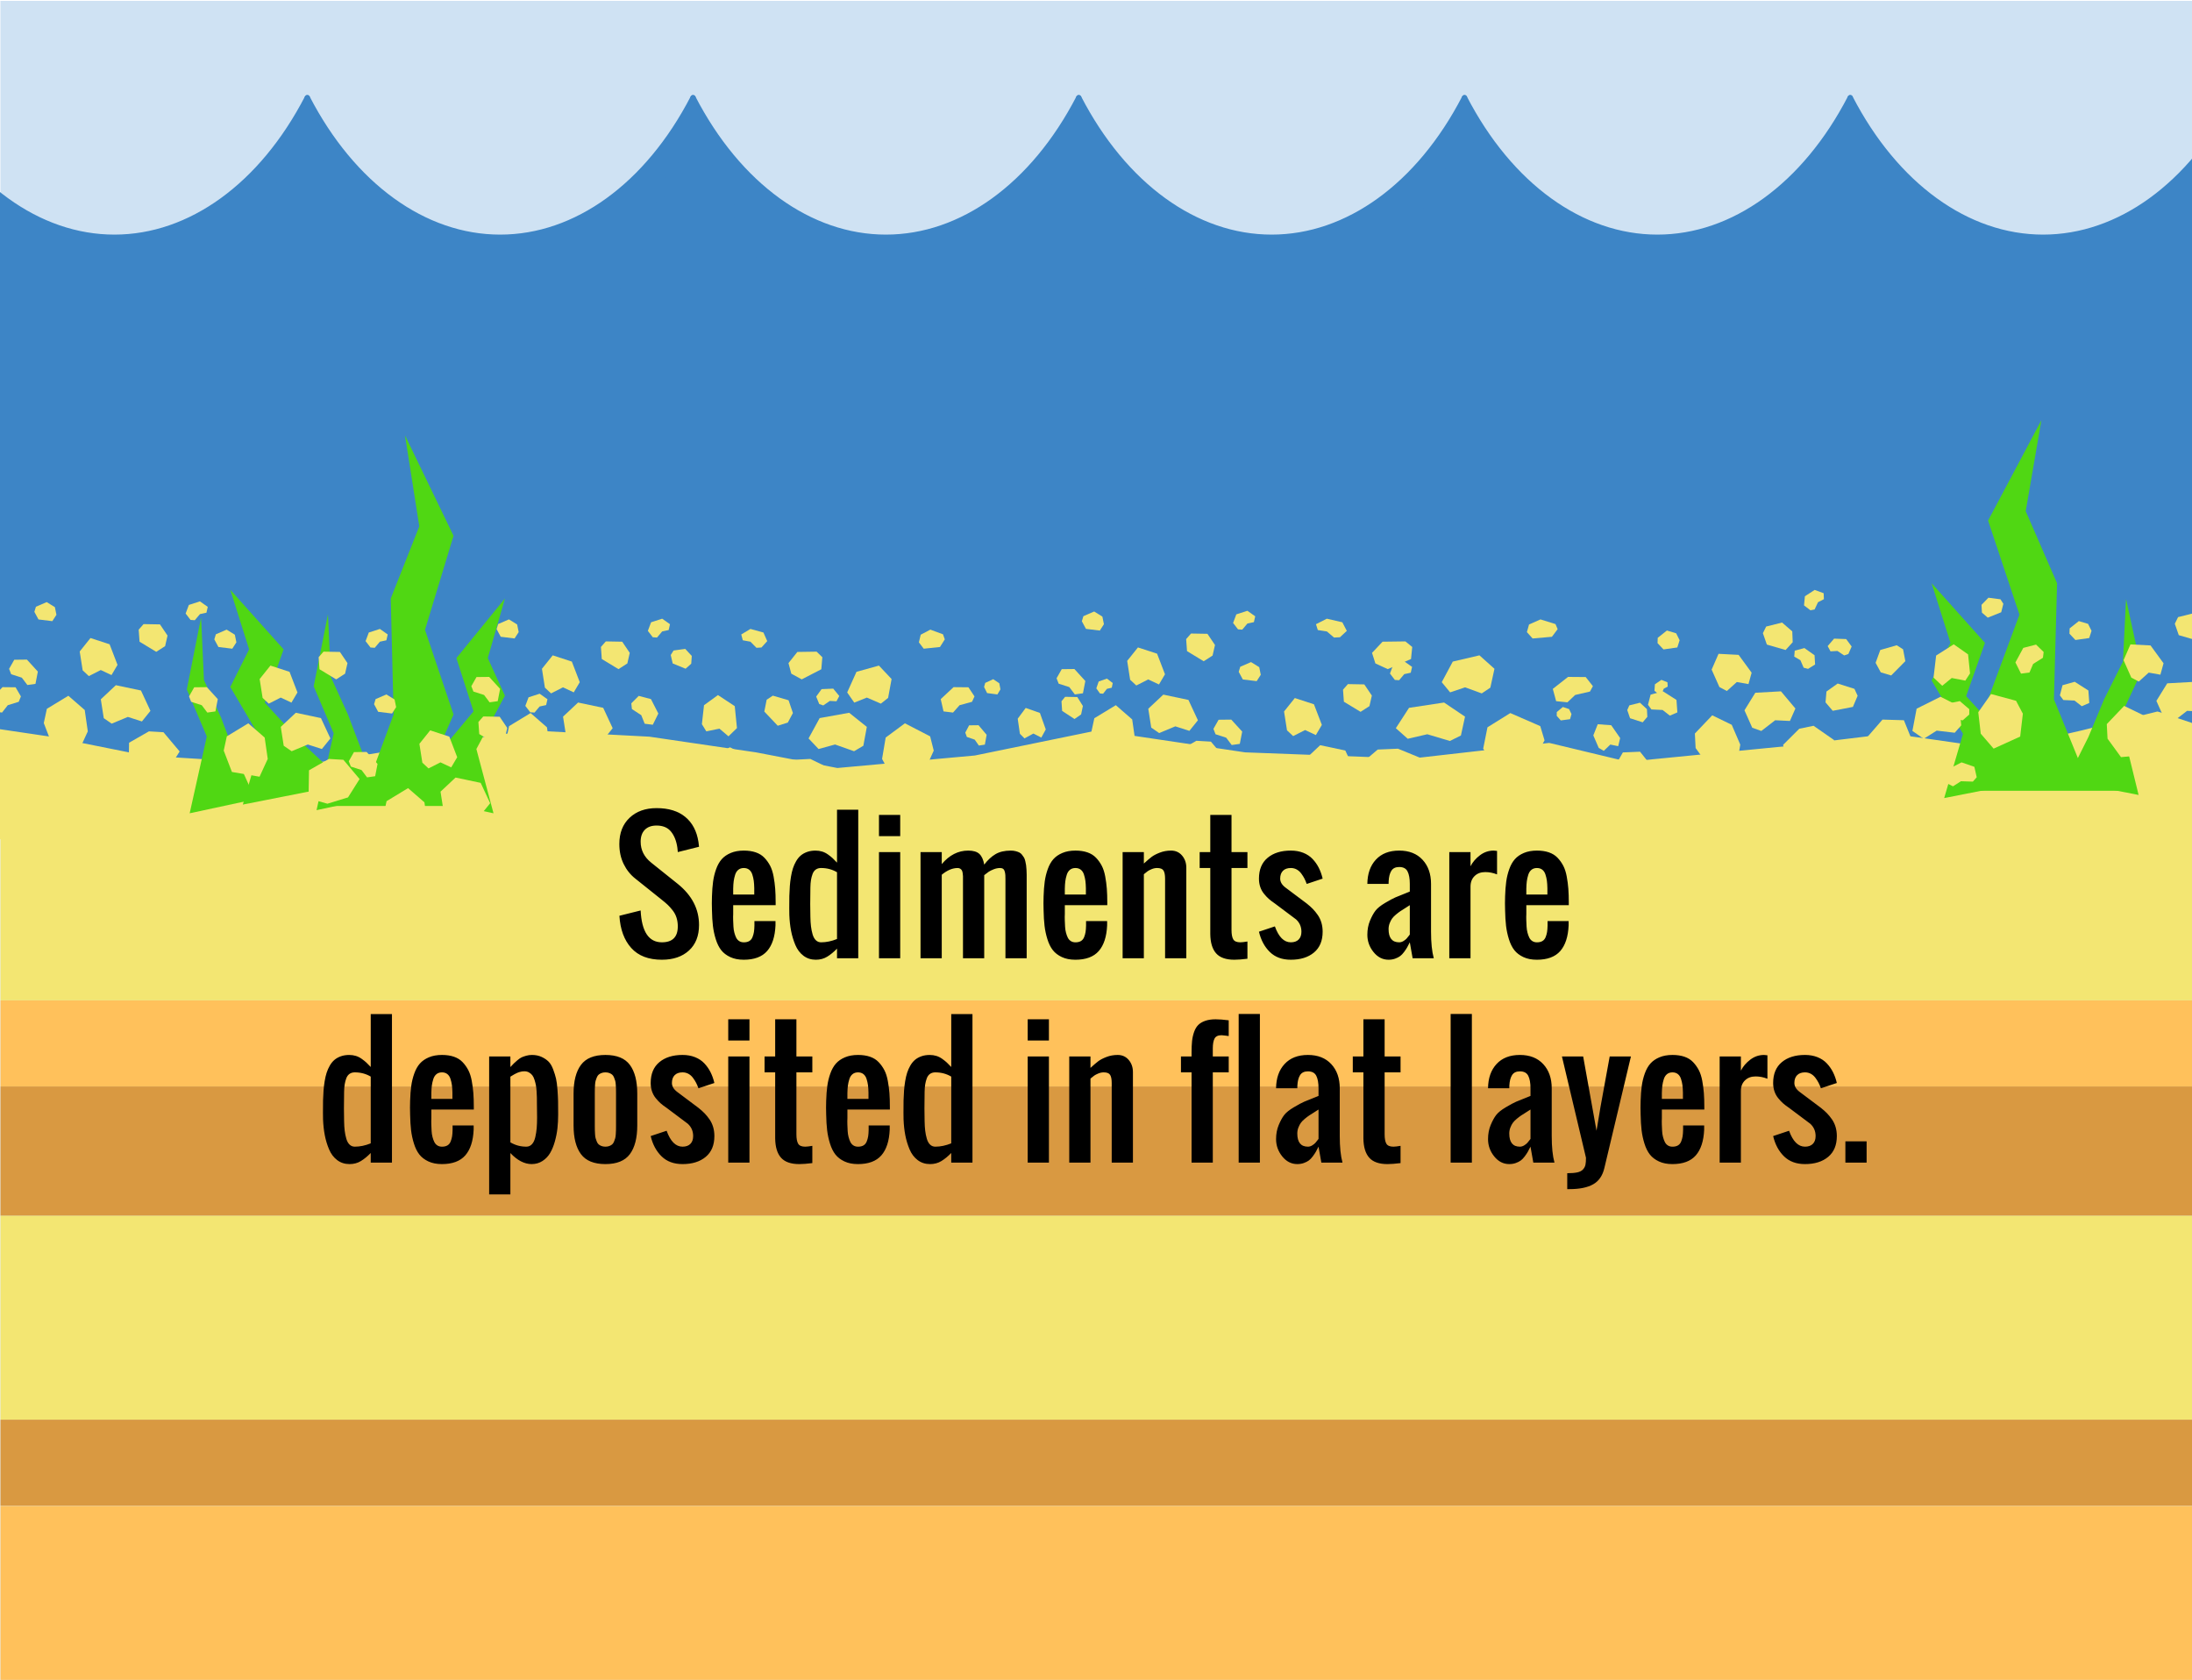 <?xml version="1.0" encoding="UTF-8" standalone="yes"?>
<svg fill="none" stroke-linecap="square" stroke-miterlimit="10" version="1.1" viewBox="0 0 826 633" xmlns="http://www.w3.org/2000/svg">
<clipPath id="a">
<path d="m0 0h826v633h-826v-633z"/>
</clipPath>
<g clip-path="url(#a)">
<path d="m0 0h826.79v633.36h-826.79z" fill="#000" fill-opacity="0"/>
<path d="m64.99 554.19h687.72v60.252h-687.72z" fill="#000" fill-opacity="0"/>
<path d="m382.81 574.48q0-3.391 1.812-5.297 1.828-1.922 4.703-1.922 1.875 0 3.391 0.906 1.516 0.891 2.297 2.5 0.797 1.609 0.797 3.656 0 2.062-0.844 3.703-0.828 1.625-2.359 2.469t-3.297 0.844q-1.922 0-3.438-0.922-1.5-0.938-2.281-2.531-0.781-1.609-0.781-3.406zm1.859 0.031q0 2.453 1.312 3.875 1.328 1.406 3.312 1.406 2.031 0 3.344-1.422 1.312-1.438 1.312-4.062 0-1.656-0.562-2.891-0.547-1.234-1.641-1.922-1.078-0.688-2.422-0.688-1.906 0-3.281 1.312t-1.375 4.391zm12.949 6.594v-13.594h1.672v13.594h-1.672zm10.567 0v-1.25q-0.938 1.469-2.75 1.469-1.172 0-2.172-0.641-0.984-0.656-1.531-1.812-0.531-1.172-0.531-2.688 0-1.469 0.484-2.672 0.5-1.203 1.469-1.844 0.984-0.641 2.203-0.641 0.891 0 1.578 0.375 0.703 0.375 1.141 0.984v-4.875h1.656v13.594h-1.547zm-5.281-4.922q0 1.891 0.797 2.828 0.812 0.938 1.891 0.938 1.094 0 1.859-0.891t0.766-2.734q0-2.016-0.781-2.953-0.781-0.953-1.922-0.953-1.109 0-1.859 0.906t-0.75 2.859zm16.016 1.75 1.719 0.219q-0.406 1.5-1.516 2.344-1.094 0.828-2.812 0.828-2.156 0-3.422-1.328t-1.266-3.734q0-2.484 1.266-3.859 1.281-1.375 3.328-1.375 1.984 0 3.234 1.344t1.25 3.797q0 0.141-0.016 0.438h-7.344q0.094 1.625 0.922 2.484t2.062 0.859q0.906 0 1.547-0.469 0.656-0.484 1.047-1.547zm-5.484-2.703h5.5q-0.109-1.234-0.625-1.859-0.797-0.969-2.078-0.969-1.141 0-1.938 0.781-0.781 0.766-0.859 2.047zm8.438 2.938 1.656-0.266q0.141 1 0.766 1.531 0.641 0.516 1.781 0.516 1.156 0 1.703-0.469 0.562-0.469 0.562-1.094 0-0.562-0.484-0.891-0.344-0.219-1.703-0.562-1.844-0.469-2.562-0.797-0.703-0.344-1.078-0.938-0.359-0.609-0.359-1.328 0-0.656 0.297-1.219 0.312-0.562 0.828-0.938 0.391-0.281 1.062-0.484t1.438-0.203q1.172 0 2.047 0.344 0.875 0.328 1.281 0.906 0.422 0.562 0.578 1.516l-1.625 0.219q-0.109-0.75-0.656-1.172-0.531-0.438-1.5-0.438-1.156 0-1.641 0.391-0.484 0.375-0.484 0.875 0 0.328 0.203 0.594t0.641 0.438q0.25 0.094 1.469 0.438 1.766 0.469 2.469 0.766t1.094 0.875q0.406 0.578 0.406 1.438 0 0.828-0.484 1.578-0.484 0.734-1.406 1.141-0.922 0.391-2.078 0.391-1.922 0-2.938-0.797-1-0.797-1.281-2.359zm13.656 1.438 0.234 1.484q-0.703 0.141-1.266 0.141-0.906 0-1.406-0.281-0.5-0.297-0.703-0.75-0.203-0.469-0.203-1.984v-5.656h-1.234v-1.312h1.234v-2.438l1.656-1v3.438h1.688v1.312h-1.688v5.75q0 0.719 0.078 0.922 0.094 0.203 0.297 0.328t0.578 0.125q0.266 0 0.734-0.078z" fill="#000"/>
<path d="m61.446 217.42h687.72v60.252h-687.72z" fill="#000" fill-opacity="0"/>
<path d="m371.18 244.34v-5.766l-5.234-7.828h2.188l2.672 4.094q0.75 1.156 1.391 2.297 0.609-1.062 1.484-2.406l2.625-3.984h2.109l-5.438 7.828v5.766h-1.797zm7.772-4.922q0-2.734 1.531-4.062 1.266-1.094 3.094-1.094 2.031 0 3.312 1.344 1.297 1.328 1.297 3.672 0 1.906-0.578 3-0.562 1.078-1.656 1.688-1.078 0.594-2.375 0.594-2.062 0-3.344-1.328t-1.281-3.812zm1.719 0q0 1.891 0.828 2.828t2.078 0.938 2.062-0.938q0.828-0.953 0.828-2.891 0-1.828-0.828-2.766t-2.062-0.938q-1.25 0-2.078 0.938t-0.828 2.828zm15.735 4.922v-1.453q-1.141 1.672-3.125 1.672-0.859 0-1.625-0.328-0.75-0.344-1.125-0.844-0.359-0.5-0.516-1.234-0.094-0.5-0.094-1.562v-6.109h1.672v5.469q0 1.312 0.094 1.766 0.156 0.656 0.672 1.031t1.266 0.375 1.406-0.375q0.656-0.391 0.922-1.047 0.281-0.672 0.281-1.938v-5.281h1.672v9.859h-1.5zm3.923 0v-9.859h1.5v1.406q1.094-1.625 3.141-1.625 0.891 0 1.641 0.328 0.75 0.312 1.109 0.844 0.375 0.516 0.531 1.219 0.094 0.469 0.094 1.625v6.062h-1.672v-6q0-1.016-0.203-1.516-0.188-0.516-0.688-0.812t-1.172-0.297q-1.062 0-1.844 0.672-0.766 0.672-0.766 2.578v5.375h-1.672zm10.079 0.812 1.609 0.25q0.109 0.75 0.578 1.094 0.609 0.453 1.688 0.453 1.172 0 1.797-0.469 0.625-0.453 0.859-1.281 0.125-0.516 0.109-2.156-1.094 1.297-2.719 1.297-2.031 0-3.156-1.469-1.109-1.469-1.109-3.516 0-1.406 0.516-2.594 0.516-1.203 1.484-1.844 0.969-0.656 2.266-0.656 1.75 0 2.875 1.406v-1.188h1.547v8.516q0 2.312-0.469 3.266-0.469 0.969-1.484 1.516-1.016 0.562-2.5 0.562-1.766 0-2.859-0.797-1.078-0.797-1.031-2.391zm1.375-5.922q0 1.953 0.766 2.844 0.781 0.891 1.938 0.891 1.141 0 1.922-0.891t0.781-2.781q0-1.812-0.812-2.719-0.797-0.922-1.922-0.922-1.109 0-1.891 0.906-0.781 0.891-0.781 2.672zm16.048 1.938 1.719 0.219q-0.406 1.5-1.516 2.344-1.094 0.828-2.812 0.828-2.156 0-3.422-1.328t-1.266-3.734q0-2.484 1.266-3.859 1.281-1.375 3.328-1.375 1.984 0 3.234 1.344t1.25 3.797q0 0.141-0.016 0.438h-7.344q0.094 1.625 0.922 2.484t2.062 0.859q0.906 0 1.547-0.469 0.656-0.484 1.047-1.547zm-5.484-2.703h5.5q-0.109-1.234-0.625-1.859-0.797-0.969-2.078-0.969-1.141 0-1.938 0.781-0.781 0.766-0.859 2.047zm8.438 2.938 1.656-0.266q0.141 1 0.766 1.531 0.641 0.516 1.781 0.516 1.156 0 1.703-0.469 0.562-0.469 0.562-1.094 0-0.562-0.484-0.891-0.344-0.219-1.703-0.562-1.844-0.469-2.562-0.797-0.703-0.344-1.078-0.938-0.359-0.609-0.359-1.328 0-0.656 0.297-1.219 0.312-0.562 0.828-0.938 0.391-0.281 1.062-0.484t1.438-0.203q1.172 0 2.047 0.344 0.875 0.328 1.281 0.906 0.422 0.562 0.578 1.516l-1.625 0.219q-0.109-0.75-0.656-1.172-0.531-0.438-1.5-0.438-1.156 0-1.641 0.391-0.484 0.375-0.484 0.875 0 0.328 0.203 0.594t0.641 0.438q0.25 0.094 1.469 0.438 1.766 0.469 2.469 0.766t1.094 0.875q0.406 0.578 0.406 1.438 0 0.828-0.484 1.578-0.484 0.734-1.406 1.141-0.922 0.391-2.078 0.391-1.922 0-2.938-0.797-1-0.797-1.281-2.359zm13.656 1.438 0.234 1.484q-0.703 0.141-1.266 0.141-0.906 0-1.406-0.281-0.5-0.297-0.703-0.75-0.203-0.469-0.203-1.984v-5.656h-1.234v-1.312h1.234v-2.438l1.656-1v3.438h1.688v1.312h-1.688v5.75q0 0.719 0.078 0.922 0.094 0.203 0.297 0.328t0.578 0.125q0.266 0 0.734-0.078z" fill="#000"/>
<path d="m0.165 0.325h827.46v632.69h-827.46z" fill="#cfe2f3"/>
<path d="m0.165 534.95h827.46v32.441h-827.46z" fill="#d99941"/>
<path d="m0.165 458.04h827.46v76.882h-827.46z" fill="#f3e672"/>
<path d="m0.165 409.39h827.46v48.661h-827.46z" fill="#d99941"/>
<path d="m0.165 376.94h827.46v32.441h-827.46z" fill="#ffc15b"/>
<path d="m0.165 306.46h827.46v70.488h-827.46z" fill="#f3e672"/>
<path d="m0.165 567.43h827.46v70.488h-827.46z" fill="#ffc15b"/>
<path d="m115.79 36.82c0 58.081-32.539 105.17-72.677 105.17-40.138 0-72.677-47.084-72.677-105.17 17.157 33.102 44.083 52.583 72.677 52.583 28.595 0 55.52-19.481 72.677-52.583z" fill="#3d85c6"/>
<path d="m115.79 36.82c0 58.081-32.539 105.17-72.677 105.17-40.138 0-72.677-47.084-72.677-105.17 17.157 33.102 44.083 52.583 72.677 52.583 28.595 0 55.52-19.481 72.677-52.583z" stroke="#3d85c6" stroke-linecap="butt" stroke-linejoin="round" stroke-width="2"/>
<path d="m261.15 36.82c0 58.081-32.539 105.17-72.677 105.17s-72.677-47.084-72.677-105.17c17.157 33.102 44.083 52.583 72.677 52.583 28.595 0 55.52-19.481 72.677-52.583z" fill="#3d85c6"/>
<path d="m261.15 36.82c0 58.081-32.539 105.17-72.677 105.17s-72.677-47.084-72.677-105.17c17.157 33.102 44.083 52.583 72.677 52.583 28.595 0 55.52-19.481 72.677-52.583z" stroke="#3d85c6" stroke-linecap="butt" stroke-linejoin="round" stroke-width="2"/>
<path d="m406.5 36.82c0 58.081-32.539 105.17-72.677 105.17-40.138 0-72.677-47.084-72.677-105.17 17.157 33.102 44.083 52.583 72.677 52.583 28.595 0 55.52-19.481 72.677-52.583z" fill="#3d85c6"/>
<path d="m406.5 36.82c0 58.081-32.539 105.17-72.677 105.17-40.138 0-72.677-47.084-72.677-105.17 17.157 33.102 44.083 52.583 72.677 52.583 28.595 0 55.52-19.481 72.677-52.583z" stroke="#3d85c6" stroke-linecap="butt" stroke-linejoin="round" stroke-width="2"/>
<path d="m218.59 148.45 43.134-105.17 43.134 105.17z" fill="#3d85c6"/>
<path d="m218.59 148.45 43.134-105.17 43.134 105.17z" stroke="#3d85c6" stroke-linecap="butt" stroke-linejoin="round" stroke-width="2"/>
<path d="m72.706 148.45 43.134-105.17 43.134 105.17z" fill="#3d85c6"/>
<path d="m72.706 148.45 43.134-105.17 43.134 105.17z" stroke="#3d85c6" stroke-linecap="butt" stroke-linejoin="round" stroke-width="2"/>
<path d="m551.86 36.82c0 58.081-32.539 105.17-72.677 105.17-40.138 0-72.677-47.084-72.677-105.17 17.157 33.102 44.083 52.583 72.677 52.583 28.595 0 55.52-19.481 72.677-52.583z" fill="#3d85c6"/>
<path d="m551.86 36.82c0 58.081-32.539 105.17-72.677 105.17-40.138 0-72.677-47.084-72.677-105.17 17.157 33.102 44.083 52.583 72.677 52.583 28.595 0 55.52-19.481 72.677-52.583z" stroke="#3d85c6" stroke-linecap="butt" stroke-linejoin="round" stroke-width="2"/>
<path d="m697.21 36.82c0 58.081-32.539 105.17-72.677 105.17-40.138 0-72.677-47.084-72.677-105.17 17.157 33.102 44.083 52.583 72.677 52.583 28.595 0 55.52-19.481 72.677-52.583z" fill="#3d85c6"/>
<path d="m697.21 36.82c0 58.081-32.539 105.17-72.677 105.17-40.138 0-72.677-47.084-72.677-105.17 17.157 33.102 44.083 52.583 72.677 52.583 28.595 0 55.52-19.481 72.677-52.583z" stroke="#3d85c6" stroke-linecap="butt" stroke-linejoin="round" stroke-width="2"/>
<path d="m842.57 36.82c0 58.081-32.539 105.17-72.677 105.17-40.138 0-72.677-47.084-72.677-105.17 17.157 33.102 44.083 52.583 72.677 52.583 28.595 0 55.52-19.481 72.677-52.583z" fill="#3d85c6"/>
<path d="m842.57 36.82c0 58.081-32.539 105.17-72.677 105.17-40.138 0-72.677-47.084-72.677-105.17 17.157 33.102 44.083 52.583 72.677 52.583 28.595 0 55.52-19.481 72.677-52.583z" stroke="#3d85c6" stroke-linecap="butt" stroke-linejoin="round" stroke-width="2"/>
<path d="m654.65 148.45 43.134-105.17 43.134 105.17z" fill="#3d85c6"/>
<path d="m654.65 148.45 43.134-105.17 43.134 105.17z" stroke="#3d85c6" stroke-linecap="butt" stroke-linejoin="round" stroke-width="2"/>
<path d="m508.77 148.45 43.134-105.17 43.134 105.17z" fill="#3d85c6"/>
<path d="m508.77 148.45 43.134-105.17 43.134 105.17z" stroke="#3d85c6" stroke-linecap="butt" stroke-linejoin="round" stroke-width="2"/>
<path d="m362.73 148.45 43.134-105.17 43.134 105.17z" fill="#3d85c6"/>
<path d="m362.73 148.45 43.134-105.17 43.134 105.17z" stroke="#3d85c6" stroke-linecap="butt" stroke-linejoin="round" stroke-width="2"/>
<path d="m801.75 145.22 43.134-105.17 43.134 105.17z" fill="#3d85c6"/>
<path d="m801.75 145.22 43.134-105.17 43.134 105.17z" stroke="#3d85c6" stroke-linecap="butt" stroke-linejoin="round" stroke-width="2"/>
<path d="m-70.328 148.45 43.134-105.17 43.134 105.17z" fill="#3d85c6"/>
<path d="m-70.328 148.45 43.134-105.17 43.134 105.17z" stroke="#3d85c6" stroke-linecap="butt" stroke-linejoin="round" stroke-width="2"/>
<path d="m-44.9 109.89h900.41v196.57h-900.41z" fill="#3d85c6"/>
<path d="m-12.997 273.86 1.181 41.357 840.14 3.543 2.362-43.719-17.724-5.908-28.36 7.089-30.722 7.089-41.357-5.908-38.995 4.727-60.263 5.908-29.541-7.089-51.992 5.908-62.627-2.365-55.535-8.27-46.084 9.454-51.992 4.724-30.724-5.908-40.173-5.908-44.903-2.362-41.357 5.908-36.633 5.908h-29.541l-37.811-2.362-35.449-7.092z" fill="#f3e672"/>
<path d="m-12.997 273.86 1.181 41.357 840.14 3.543 2.362-43.719-17.724-5.908-28.36 7.089-30.722 7.089-41.357-5.908-38.995 4.727-60.263 5.908-29.541-7.089-51.992 5.908-62.627-2.365-55.535-8.27-46.084 9.454-51.992 4.724-30.724-5.908-40.173-5.908-44.903-2.362-41.357 5.908-36.633 5.908h-29.541l-37.811-2.362-35.449-7.092z" stroke="#f3e672" stroke-linecap="butt" stroke-linejoin="round" stroke-width="2"/>
<path d="m786.97 295.41-12.997-31.906 1.181-43.719-11.816-27.178 5.908-34.268-20.087 37.814 11.816 35.449-11.816 31.903 15.953 33.087z" fill="#50d713"/>
<path d="m778.7 294.23 27.178 5.318-7.092-28.95 8.273-17.724-5.908-27.178-1.181 23.633-7.092 14.178-5.908 14.181z" fill="#50d713"/>
<path d="m771.61 293.04-38.995 7.682 7.089-24.223-11.816-20.089 7.089-14.178-7.089-22.451 20.089 22.451-7.089 20.087 12.997 14.181z" fill="#50d713"/>
<path d="m739.11 286.16h62.047v11.811h-62.047z" fill="#50d713"/>
<path d="m136.49 301.14 11.83-31.906-1.075-43.719 10.755-27.178-5.378-34.268 18.283 37.814-10.755 35.449 10.755 31.903-14.52 33.087z" fill="#50d713"/>
<path d="m144.02 299.96-24.738 5.318 6.455-28.95-7.53-17.724 5.378-27.178 1.075 23.633 6.455 14.178 5.378 14.181z" fill="#50d713"/>
<path d="m150.47 298.78 35.493 7.682-6.453-24.223 10.755-20.089-6.453-14.178 6.453-22.451-18.285 22.451 6.453 20.087-11.83 14.181z" fill="#50d713"/>
<path d="m180.05 291.89h-56.475v11.811h56.475z" fill="#50d713"/>
<path d="m130.5 295.49-38.995 7.682 7.089-24.223-11.816-20.089 7.089-14.178-7.089-22.451 20.089 22.451-7.089 20.087 12.997 14.181z" fill="#50d713"/>
<path d="m96.21 301.14-24.738 5.318 6.455-28.95-7.53-17.724 5.378-27.178 1.075 23.633 6.455 14.178 5.378 14.181z" fill="#50d713"/>
<path d="m17.659 267.09 8.099-4.918 6.171 5.365 1.157 8.049-3.086 6.707-10.413-1.789-3.086-8.048z" fill="#f3e672"/>
<path d="m37.988 263.51 5.665-5.319 9.471 2 3.567 7.673-3.216 3.986-5.289-1.705-6.101 2.538-2.982-2.065z" fill="#f3e672"/>
<path d="m5.375 248.6 4.771-0.053 4.119 4.515-0.899 4.625-3.05 0.438-2.092-2.77-4.009-1.291-0.789-2.029z" fill="#f3e672"/>
<path d="m30.037 245.49 4.058-5.07 7.207 2.351 2.982 7.764-2.266 3.838-4.047-1.898-4.495 2.288-2.325-2.167z" fill="#f3e672"/>
<path d="m54.099 235.17 6.182 0.11 2.846 4.211-0.907 3.98-3.344 2.147-6.289-3.816-0.326-4.536z" fill="#f3e672"/>
<path d="m13.535 228.63 4.059-1.756 3.093 1.915 0.58 2.874-1.547 2.395-5.219-0.639-1.547-2.873z" fill="#f3e672"/>
<path d="m69.951 231.19 1.213-3.239 4.182-1.347 2.943 2.077-0.497 2.199-2.452 0.532-1.937 2.296-1.601-0.112z" fill="#f3e672"/>
<path d="m61.597 275.91 6.098 7.252-4.358 6.92-7.776 2.376-7.099-2.024 0.175-10.566 7.48-4.281z" fill="#f3e672"/>
<path d="m412.37 270.64 8.099-4.918 6.171 5.365 1.157 8.049-3.086 6.707-10.413-1.789-3.086-8.048z" fill="#f3e672"/>
<path d="m432.7 267.06 5.665-5.319 9.471 2 3.567 7.673-3.216 3.986-5.289-1.705-6.101 2.538-2.982-2.065z" fill="#f3e672"/>
<path d="m400.09 252.15 4.771-0.053 4.119 4.515-0.899 4.625-3.05 0.438-2.092-2.77-4.009-1.291-0.789-2.029z" fill="#f3e672"/>
<path d="m424.75 249.03 4.058-5.07 7.207 2.351 2.982 7.764-2.266 3.838-4.047-1.898-4.495 2.288-2.325-2.167z" fill="#f3e672"/>
<path d="m448.81 238.72 6.182 0.11 2.846 4.211-0.907 3.98-3.344 2.147-6.289-3.816-0.326-4.536z" fill="#f3e672"/>
<path d="m408.25 232.18 4.059-1.756 3.093 1.915 0.58 2.874-1.547 2.395-5.219-0.639-1.547-2.873z" fill="#f3e672"/>
<path d="m464.66 234.74 1.213-3.239 4.182-1.347 2.943 2.077-0.497 2.199-2.452 0.532-1.937 2.296-1.601-0.112z" fill="#f3e672"/>
<path d="m456.31 279.46 6.098 7.252-4.358 6.92-7.776 2.376-7.099-2.024 0.175-10.566 7.48-4.281z" fill="#f3e672"/>
<path d="m350.5 277.47-9.509-4.918-7.245 5.365-1.359 8.049 3.623 6.707 12.226-1.789 3.623-8.048z" fill="#f3e672"/>
<path d="m326.64 273.9-6.651-5.319-11.119 2-4.187 7.673 3.775 3.986 6.21-1.705 7.163 2.538 3.502-2.065z" fill="#f3e672"/>
<path d="m364.93 258.98-5.602-0.053-4.837 4.515 1.056 4.625 3.582 0.438 2.456-2.77 4.707-1.291 0.926-2.029z" fill="#f3e672"/>
<path d="m335.97 255.87-4.765-5.07-8.462 2.351-3.501 7.764 2.661 3.838 4.752-1.898 5.277 2.288 2.73-2.167z" fill="#f3e672"/>
<path d="m307.72 245.55-7.258 0.11-3.342 4.211 1.065 3.98 3.926 2.147 7.384-3.816 0.383-4.536z" fill="#f3e672"/>
<path d="m355.34 239.01-4.766-1.756-3.631 1.915-0.681 2.874 1.816 2.395 6.128-0.639 1.816-2.873z" fill="#f3e672"/>
<path d="m289.11 241.58-1.424-3.239-4.91-1.347-3.456 2.077 0.584 2.199 2.878 0.532 2.275 2.296 1.879-0.112z" fill="#f3e672"/>
<path d="m298.92 286.3-7.16 7.252 5.117 6.92 9.13 2.376 8.335-2.024-0.206-10.566-8.783-4.281z" fill="#f3e672"/>
<path d="m638.67 276.4 6.539-6.858 7.356 3.572 3.214 7.47-1.232 7.279-10.52 0.986-5.076-6.966z" fill="#f3e672"/>
<path d="m657.36 267.65 4.084-6.611 9.665-0.537 5.442 6.479-2.066 4.686-5.551-0.268-5.229 4.04-3.418-1.217z" fill="#f3e672"/>
<path d="m621.99 261.75 4.593-1.294 5.153 3.286 0.337 4.699-2.831 1.218-2.741-2.129-4.207-0.203-1.29-1.753z" fill="#f3e672"/>
<path d="m644.99 252.32 2.598-5.952 7.571 0.393 4.902 6.719-1.188 4.296-4.402-0.778-3.743 3.38-2.81-1.487z" fill="#f3e672"/>
<path d="m665.53 236.09 5.997-1.504 3.845 3.324 0.161 4.079-2.669 2.944-7.066-2.046-1.496-4.294z" fill="#f3e672"/>
<path d="m624.67 240.34 3.462-2.753 3.485 1.044 1.309 2.623-0.87 2.715-5.206 0.743-2.242-2.371z" fill="#f3e672"/>
<path d="m679.8 228.12 0.328-3.443 3.687-2.389 3.383 1.239 0.093 2.253-2.228 1.153-1.272 2.722-1.575 0.309z" fill="#f3e672"/>
<path d="m683.39 273.48 7.777 5.414-2.405 7.816-6.889 4.319-7.381-0.105-2.583-10.247 6.107-6.082z" fill="#f3e672"/>
<path d="m580.41 273.61-11.291-4.918-8.603 5.365-1.613 8.049 4.302 6.707 14.517-1.789 4.302-8.048z" fill="#f3e672"/>
<path d="m552.06 270.04-7.898-5.319-13.203 2-4.972 7.673 4.483 3.986 7.373-1.705 8.506 2.538 4.158-2.065z" fill="#f3e672"/>
<path d="m597.53 255.12-6.652-0.053-5.743 4.515 1.254 4.625 4.253 0.438 2.917-2.77 5.588-1.291 1.1-2.029z" fill="#f3e672"/>
<path d="m563.15 252.01-5.658-5.07-10.047 2.351-4.157 7.764 3.159 3.838 5.643-1.898 6.266 2.288 3.242-2.167z" fill="#f3e672"/>
<path d="m529.6 241.69-8.618 0.11-3.968 4.211 1.264 3.98 4.662 2.147 8.768-3.816 0.454-4.536z" fill="#f3e672"/>
<path d="m586.15 235.16-5.659-1.756-4.312 1.915-0.809 2.874 2.156 2.395 7.276-0.639 2.156-2.873z" fill="#f3e672"/>
<path d="m507.51 237.72-1.691-3.239-5.83-1.347-4.103 2.077 0.694 2.199 3.418 0.532 2.701 2.296 2.232-0.112z" fill="#f3e672"/>
<path d="m519.15 282.44-8.501 7.252 6.075 6.92 10.841 2.376 9.897-2.024-0.245-10.566-10.428-4.281z" fill="#f3e672"/>
<path d="m191.84 273.61 8.099-4.918 6.171 5.365 1.157 8.049-3.086 6.707-10.413-1.789-3.086-8.048z" fill="#f3e672"/>
<path d="m212.17 270.04 5.665-5.319 9.471 2 3.567 7.673-3.216 3.986-5.289-1.705-6.101 2.538-2.982-2.065z" fill="#f3e672"/>
<path d="m179.56 255.12 4.771-0.053 4.119 4.515-0.899 4.625-3.05 0.438-2.092-2.77-4.009-1.291-0.789-2.029z" fill="#f3e672"/>
<path d="m204.22 252.01 4.058-5.07 7.207 2.351 2.982 7.764-2.266 3.838-4.047-1.898-4.495 2.288-2.325-2.167z" fill="#f3e672"/>
<path d="m228.28 241.69 6.182 0.11 2.846 4.211-0.907 3.98-3.344 2.147-6.289-3.816-0.326-4.536z" fill="#f3e672"/>
<path d="m187.72 235.15 4.059-1.756 3.093 1.915 0.58 2.874-1.547 2.395-5.219-0.639-1.547-2.873z" fill="#f3e672"/>
<path d="m244.13 237.72 1.213-3.239 4.182-1.347 2.943 2.077-0.497 2.199-2.452 0.532-1.937 2.296-1.601-0.112z" fill="#f3e672"/>
<path d="m235.78 282.44 6.098 7.252-4.358 6.92-7.776 2.376-7.099-2.024 0.175-10.566 7.48-4.281z" fill="#f3e672"/>
<path d="m85.466 277.47 8.099-4.918 6.171 5.365 1.157 8.049-3.086 6.707-10.413-1.789-3.086-8.048z" fill="#f3e672"/>
<path d="m105.8 273.9 5.665-5.319 9.471 2 3.567 7.673-3.216 3.986-5.289-1.705-6.101 2.538-2.982-2.065z" fill="#f3e672"/>
<path d="m73.182 258.98 4.771-0.053 4.119 4.515-0.899 4.625-3.05 0.438-2.092-2.77-4.009-1.291-0.789-2.029z" fill="#f3e672"/>
<path d="m97.844 255.87 4.058-5.07 7.207 2.351 2.982 7.764-2.266 3.838-4.047-1.898-4.495 2.288-2.325-2.167z" fill="#f3e672"/>
<path d="m121.91 245.55 6.182 0.11 2.846 4.211-0.907 3.98-3.344 2.147-6.289-3.816-0.326-4.536z" fill="#f3e672"/>
<path d="m81.343 239.01 4.059-1.756 3.093 1.915 0.58 2.874-1.547 2.395-5.219-0.639-1.547-2.873z" fill="#f3e672"/>
<path d="m137.76 241.58 1.213-3.239 4.182-1.347 2.943 2.077-0.497 2.199-2.452 0.532-1.937 2.296-1.601-0.112z" fill="#f3e672"/>
<path d="m129.4 286.3 6.098 7.252-4.358 6.92-7.776 2.376-7.099-2.024 0.175-10.566 7.48-4.281z" fill="#f3e672"/>
<path d="m145.67 301.89 8.099-4.918 6.171 5.365 1.157 8.049-3.086 6.707-10.413-1.789-3.086-8.048z" fill="#f3e672"/>
<path d="m166 298.31 5.665-5.319 9.471 2 3.567 7.673-3.216 3.986-5.289-1.705-6.101 2.538-2.982-2.065z" fill="#f3e672"/>
<path d="m133.38 283.4 4.771-0.053 4.119 4.515-0.899 4.625-3.05 0.438-2.092-2.77-4.009-1.291-0.789-2.028z" fill="#f3e672"/>
<path d="m158.04 280.28 4.059-5.07 7.207 2.351 2.982 7.764-2.266 3.838-4.047-1.898-4.495 2.288-2.325-2.167z" fill="#f3e672"/>
<path d="m182.11 269.97 6.182 0.11 2.846 4.211-0.907 3.98-3.344 2.147-6.289-3.816-0.326-4.536z" fill="#f3e672"/>
<path d="m141.54 263.43 4.059-1.756 3.093 1.915 0.58 2.874-1.547 2.395-5.219-0.639-1.547-2.873z" fill="#f3e672"/>
<path d="m197.96 265.99 1.213-3.239 4.182-1.347 2.943 2.077-0.497 2.199-2.452 0.532-1.937 2.296-1.601-0.112z" fill="#f3e672"/>
<path d="m189.6 310.71 6.098 7.252-4.358 6.92-7.776 2.376-7.099-2.024 0.175-10.566 7.48-4.281z" fill="#f3e672"/>
<path d="m247.65 283.3 9.11-2.607 4.537 6.804-1.008 8.069-4.747 5.655-9.572-4.473-0.853-8.577z" fill="#f3e672"/>
<path d="m268.2 285.22 6.868-3.636 8.608 4.428 1.415 8.343-4.154 2.996-4.652-3.04-6.555 0.838-2.332-2.779z" fill="#f3e672"/>
<path d="m240.68 262.22 4.616 1.208 2.782 5.442-2.088 4.224-3.058-0.382-1.287-3.224-3.526-2.304-0.226-2.165z" fill="#f3e672"/>
<path d="m265.29 265.73 5.253-3.819 6.331 4.17 0.828 8.276-3.199 3.104-3.403-2.899-4.939 1.021-1.671-2.704z" fill="#f3e672"/>
<path d="m291.22 262.13 5.934 1.737 1.634 4.813-1.925 3.6-3.792 1.189-5.059-5.34 0.883-4.461z" fill="#f3e672"/>
<path d="m253.82 245.12 4.379-0.622 2.478 2.664-0.199 2.925-2.124 1.902-4.866-1.993-0.734-3.18z" fill="#f3e672"/>
<path d="m307.56 262.48 2.025-2.804 4.389-0.195 2.291 2.781-1.06 1.99-2.505-0.134-2.475 1.704-1.515-0.531z" fill="#f3e672"/>
<path d="m287.7 303.41 3.968 8.605-6.03 5.525-8.128 0.239-6.314-3.825 2.958-10.145 8.345-2.156z" fill="#f3e672"/>
<path d="m-6.813 277.47-8.362-4.918-6.371 5.365-1.195 8.049 3.186 6.707 10.752-1.789 3.186-8.048z" fill="#f3e672"/>
<path d="m-27.803 273.9-5.849-5.319-9.778 2-3.682 7.673 3.32 3.986 5.461-1.705 6.299 2.538 3.079-2.065z" fill="#f3e672"/>
<path d="m5.869 258.98-4.926-0.053-4.253 4.515 0.928 4.625 3.15 0.438 2.16-2.77 4.139-1.291 0.815-2.028z" fill="#f3e672"/>
<path d="m-19.593 255.87-4.19-5.07-7.441 2.351-3.079 7.764 2.34 3.838 4.179-1.898 4.641 2.288 2.401-2.167z" fill="#f3e672"/>
<path d="m-44.437 245.55-6.383 0.11-2.939 4.211 0.936 3.98 3.453 2.147 6.494-3.816 0.337-4.536z" fill="#f3e672"/>
<path d="m-2.556 239.01-4.191-1.756-3.193 1.915-0.599 2.874 1.597 2.395 5.389-0.639 1.597-2.873z" fill="#f3e672"/>
<path d="m-60.805 241.58-1.253-3.239-4.318-1.347-3.039 2.077 0.514 2.199 2.531 0.532 2 2.296 1.653-0.112z" fill="#f3e672"/>
<path d="m-52.179 286.3-6.296 7.252 4.5 6.92 8.029 2.376 7.33-2.024-0.181-10.566-7.723-4.281z" fill="#f3e672"/>
<path d="m471.48 289.7 8.099-4.918 6.171 5.365 1.157 8.049-3.086 6.707-10.413-1.789-3.086-8.048z" fill="#f3e672"/>
<path d="m491.81 286.12 5.665-5.319 9.471 2 3.567 7.673-3.216 3.986-5.289-1.705-6.101 2.538-2.982-2.065z" fill="#f3e672"/>
<path d="m459.2 271.21 4.771-0.053 4.119 4.515-0.899 4.625-3.05 0.438-2.092-2.77-4.009-1.291-0.789-2.029z" fill="#f3e672"/>
<path d="m483.86 268.1 4.059-5.07 7.207 2.351 2.982 7.764-2.266 3.838-4.047-1.898-4.495 2.288-2.325-2.167z" fill="#f3e672"/>
<path d="m507.92 257.78 6.182 0.11 2.846 4.211-0.907 3.98-3.344 2.147-6.289-3.816-0.326-4.536z" fill="#f3e672"/>
<path d="m467.36 251.24 4.059-1.756 3.093 1.915 0.58 2.874-1.547 2.395-5.219-0.639-1.547-2.873z" fill="#f3e672"/>
<path d="m523.77 253.8 1.213-3.239 4.182-1.347 2.943 2.077-0.497 2.199-2.452 0.532-1.937 2.296-1.601-0.112z" fill="#f3e672"/>
<path d="m515.42 298.52 6.098 7.252-4.358 6.92-7.776 2.376-7.099-2.024 0.175-10.566 7.48-4.281z" fill="#f3e672"/>
<path d="m374.31 288.11 6.011-3.937 4.58 4.294 0.859 6.442-2.29 5.368-7.729-1.432-2.29-6.441z" fill="#f3e672"/>
<path d="m389.4 285.25 4.205-4.258 7.029 1.601 2.647 6.142-2.386 3.19-3.925-1.365-4.528 2.031-2.214-1.653z" fill="#f3e672"/>
<path d="m365.19 273.31 3.541-0.042 3.057 3.614-0.667 3.702-2.264 0.351-1.553-2.217-2.975-1.034-0.586-1.624z" fill="#f3e672"/>
<path d="m383.5 270.82 3.012-4.058 5.349 1.882 2.213 6.214-1.682 3.072-3.004-1.519-3.336 1.832-1.726-1.735z" fill="#f3e672"/>
<path d="m401.36 262.57 4.588 0.088 2.112 3.371-0.673 3.185-2.482 1.719-4.668-3.054-0.242-3.631z" fill="#f3e672"/>
<path d="m371.25 257.33 3.013-1.405 2.296 1.533 0.431 2.3-1.148 1.917-3.874-0.511-1.148-2.3z" fill="#f3e672"/>
<path d="m413.12 259.38 0.9-2.592 3.104-1.078 2.184 1.663-0.369 1.76-1.82 0.426-1.438 1.838-1.188-0.09z" fill="#f3e672"/>
<path d="m406.92 295.18 4.526 5.805-3.235 5.539-5.771 1.901-5.269-1.62 0.13-8.457 5.552-3.427z" fill="#f3e672"/>
<path d="m793.89 272.85 6.539-6.858 7.356 3.572 3.214 7.47-1.232 7.279-10.52 0.986-5.076-6.966z" fill="#f3e672"/>
<path d="m812.58 264.1 4.084-6.611 9.665-0.537 5.442 6.479-2.066 4.686-5.55-0.268-5.229 4.04-3.418-1.217z" fill="#f3e672"/>
<path d="m777.21 258.2 4.593-1.294 5.153 3.286 0.337 4.699-2.831 1.218-2.741-2.129-4.207-0.203-1.29-1.753z" fill="#f3e672"/>
<path d="m800.21 248.77 2.598-5.952 7.571 0.393 4.902 6.719-1.188 4.296-4.402-0.778-3.743 3.38-2.81-1.487z" fill="#f3e672"/>
<path d="m820.75 232.54 5.997-1.504 3.845 3.324 0.161 4.079-2.669 2.944-7.066-2.046-1.496-4.294z" fill="#f3e672"/>
<path d="m779.89 236.79 3.462-2.753 3.485 1.044 1.309 2.623-0.87 2.715-5.206 0.743-2.242-2.371z" fill="#f3e672"/>
<path d="m835.02 224.57 0.328-3.443 3.687-2.389 3.383 1.239 0.093 2.253-2.228 1.153-1.272 2.722-1.575 0.309z" fill="#f3e672"/>
<path d="m838.61 269.93 7.777 5.414-2.405 7.816-6.889 4.319-7.381-0.105-2.583-10.247 6.107-6.082z" fill="#f3e672"/>
<path d="m759.7 264.07-9.428-2.55-4.81 6.855 0.932 8.085 4.851 5.638 10.009-4.553 1.008-8.607z" fill="#f3e672"/>
<path d="m738.32 266.14-7.084-3.598-9.006 4.501-1.589 8.377 4.273 2.975 4.876-3.082 6.798 0.795 2.462-2.804z" fill="#f3e672"/>
<path d="m767.24 242.89-4.813 1.244-2.968 5.477 2.109 4.221 3.183-0.405 1.383-3.242 3.696-2.335 0.265-2.173z" fill="#f3e672"/>
<path d="m741.62 246.58-5.403-3.793-6.637 4.226-0.977 8.306 3.279 3.091 3.577-2.931 5.117 0.99 1.774-2.724z" fill="#f3e672"/>
<path d="m714.73 243.14-6.19 1.784-1.766 4.838 1.949 3.596 3.923 1.166 5.332-5.391-0.854-4.468z" fill="#f3e672"/>
<path d="m753.83 225.82-4.541-0.594-2.612 2.689 0.165 2.932 2.18 1.892 5.084-2.033 0.807-3.194z" fill="#f3e672"/>
<path d="m697.75 243.61-2.064-2.798-4.557-0.165-2.419 2.804 1.073 1.988 2.605-0.151 2.547 1.691 1.581-0.543z" fill="#f3e672"/>
<path d="m717.8 284.52-4.245 8.657 6.186 5.498 8.441 0.183 6.614-3.881-2.929-10.153-8.64-2.103z" fill="#f3e672"/>
<path d="m596.46 294.19 4.299-4.807 4.975 2.636 2.247 5.362-0.737 5.172-7.041 0.573-3.489-5.026z" fill="#f3e672"/>
<path d="m608.88 288.18 2.657-4.661 6.473-0.264 3.728 4.684-1.328 3.314-3.724-0.259-3.456 2.815-2.306-0.909z" fill="#f3e672"/>
<path d="m585.1 283.54 3.063-0.866 3.495 2.405 0.283 3.353-1.883 0.833-1.864-1.551-2.823-0.196-0.886-1.265z" fill="#f3e672"/>
<path d="m600.4 277.11 1.669-4.209 5.08 0.373 3.369 4.848-0.744 3.047-2.961-0.608-2.468 2.363-1.902-1.094z" fill="#f3e672"/>
<path d="m613.98 265.79 4.002-0.999 2.619 2.416 0.158 2.908-1.753 2.066-4.762-1.544-1.056-3.079z" fill="#f3e672"/>
<path d="m586.63 268.32 2.287-1.919 2.349 0.786 0.91 1.885-0.55 1.924-3.481 0.466-1.532-1.717z" fill="#f3e672"/>
<path d="m623.44 260.29 0.177-2.45 2.442-1.658 2.283 0.924 0.09 1.607-1.48 0.794-0.82 1.924-1.052 0.201z" fill="#f3e672"/>
<path d="m626.4 292.65 5.28 3.953-1.516 5.54-4.566 2.993-4.95-0.165-1.857-7.333 4.019-4.259z" fill="#f3e672"/>
<path d="m725.62 302.28-6.656-7.43-7.978 2.976-3.743 7.233 0.994 7.412 11.145 1.864 5.701-6.573z" fill="#f3e672"/>
<path d="m706.12 291.94-4.056-6.978-10.255-1.342-6.07 6.054 1.994 4.877 5.915 0.192 5.386 4.491 3.688-0.938z" fill="#f3e672"/>
<path d="m743.99 288.95-4.828-1.681-5.623 2.871-0.562 4.691 2.958 1.458 3.008-1.91 4.483 0.146 1.448-1.653z" fill="#f3e672"/>
<path d="m719.94 277.58-2.504-6.192-8.069-0.235-5.505 6.339 1.077 4.412 4.715-0.415 3.834 3.705 3.053-1.26z" fill="#f3e672"/>
<path d="m698.8 259.57-6.313-2.009-4.234 3.018-0.349 4.082 2.711 3.178 7.604-1.467 1.778-4.188z" fill="#f3e672"/>
<path d="m742.08 267.24-3.562-3.052-3.752 0.758-1.506 2.525 0.807 2.798 5.504 1.179 2.487-2.195z" fill="#f3e672"/>
<path d="m683.97 250.39-0.199-3.484-3.817-2.706-3.651 0.963-0.196 2.255 2.32 1.343 1.235 2.839 1.661 0.441z" fill="#f3e672"/>
<path d="m678.19 295.63-8.506 4.79 2.218 8.048 7.139 4.909 7.854 0.508 3.192-10.074-6.231-6.614z" fill="#f3e672"/>
<path d="m101.87 290.64h620.35v86.299h-620.35z" fill="#000" fill-opacity="0"/>
<path d="m249.41 361.64q-7.562 0-11.547-4.438t-4.453-12.125l8-2q0.594 12 8 12 6 0 6-6 0-1.781-0.484-3.297t-1.484-2.781-1.812-2.031-2.219-1.891l-10-8q-2.75-2.156-4.391-5.484t-1.641-7.578q0-6.188 3.844-9.844t10.188-3.656q6.812 0 10.828 3.328 4.016 3.328 4.953 9.422 0.094 0.656 0.219 1.812l-8 2q-0.031-0.531-0.156-1.594-0.531-3.812-2.391-6.109t-5.453-2.297q-2.875 0-4.438 1.609t-1.562 4.484q0 4.719 4 7.906l10 8q8 6.469 8 15.469 0 6.156-3.797 9.625-3.797 3.469-10.203 3.469zm30.813 0q-2.906 0-5.047-1t-3.406-2.609-2.047-4.125-1.078-5.031-0.359-5.859q-0.094-2.625 0-5.25 0.094-3.125 0.422-5.547t1.141-4.703 2.109-3.75 3.406-2.359 4.922-0.891q2.562 0 4.516 0.672t3.25 2.031 2.156 3.016 1.297 4.016 0.609 4.641 0.172 5.25v0.938h-16v2q0 0.406 0 1.281-0.062 1.156-0.016 2.391t0.109 2.422 0.344 2.266 0.688 1.891 1.141 1.281 1.734 0.469q1.25 0 2.062-0.484t1.203-1.453 0.547-1.938 0.188-2.438v-1.688h7.938v1.594q-0.281 6.406-3.156 9.688t-8.844 3.281zm-3.938-24.562h7.938v-2.406q-0.031-1.594-0.188-2.781t-0.547-2.375-1.203-1.812-2-0.625q-1.219 0-2.047 0.656t-1.219 1.891-0.547 2.422-0.188 2.844v2.188zm33.125 18q2.906 0 6-1.25v-25.156q-2.688-1.594-6-1.594-1.188 0-2 0.578t-1.219 1.688-0.594 2.281-0.219 2.766q-0.125 7 0 11.094 0.031 2 0.219 3.562t0.609 3.016 1.234 2.234 1.969 0.781zm-2 6.562q-2.656 0-4.641-1.5t-3.062-4.062-1.609-5.328-0.656-5.953q-0.062-1.469 0-7.188 0.062-2.062 0.188-3.734t0.422-3.484 0.75-3.203 1.203-2.688 1.75-2.141 2.406-1.344 3.125-0.5q1.344 0 2.516 0.359t2.234 1.125 1.703 1.359 1.672 1.688v-19.938h8v55.969h-8v-3.625q-1.812 1.875-3.688 3.031t-4.312 1.156zm23.812-46.562v-8h8v8h-8zm0 46v-40h8v40h-8zm15.656 0v-40h8v4.531q4.281-5.094 9.969-5.094 2.875 0 4.219 1.266t1.812 4.016q1.969-2.594 4.25-3.938t5.75-1.344q1 0 1.797 0.203t1.391 0.484 1.047 0.859 0.75 1.062 0.5 1.391 0.297 1.5 0.156 1.75 0.062 1.812 0 1.969q0 0.281 0 0.438v29.094h-8v-29.188q0-0.156 0-0.5 0-1.031-0.031-1.594t-0.203-1.297-0.609-1.078-1.156-0.344q-1.219 0-2.438 0.484t-1.891 0.938-1.672 1.266v31.312h-8v-29.031q0-0.188 0-0.562 0-0.875 0-1.312t-0.109-1.141-0.297-1.047-0.594-0.625-1-0.281q-2.938 0-6 2.531v31.469h-8zm58.312 0.562q-2.906 0-5.047-1t-3.406-2.609-2.047-4.125-1.078-5.031-0.359-5.859q-0.094-2.625 0-5.25 0.094-3.125 0.422-5.547t1.141-4.703 2.109-3.75 3.406-2.359 4.922-0.891q2.562 0 4.516 0.672t3.25 2.031 2.156 3.016 1.297 4.016 0.609 4.641 0.172 5.25v0.938h-16v2q0 0.406 0 1.281-0.062 1.156-0.016 2.391t0.109 2.422 0.344 2.266 0.688 1.891 1.141 1.281 1.734 0.469q1.25 0 2.062-0.484t1.203-1.453 0.547-1.938 0.188-2.438v-1.688h7.938v1.594q-0.281 6.406-3.156 9.688t-8.844 3.281zm-3.938-24.562h7.938v-2.406q-0.031-1.594-0.188-2.781t-0.547-2.375-1.203-1.812-2-0.625q-1.219 0-2.047 0.656t-1.219 1.891-0.547 2.422-0.188 2.844v2.188zm21.781 24v-40h8v4.312q1.781-1.625 2.906-2.484t3.109-1.625 4.234-0.766q2.562 0 4.156 1.875t1.594 4.594v34.094h-8v-30q0-2.094-0.594-3.047t-2.406-0.953q-1.031 0-2.047 0.422t-1.516 0.781-1.438 1.141v31.656h-8zm42.094 0.562q-4.719 0-6.859-2.406t-2.203-7.281v-24.875h-4v-6h4v-14h8v14h6v6h-6v23.344q0 2.406 0.656 3.531t2.656 1.125q0.875 0 2.688-0.312v6.5q-3 0.375-4.938 0.375zm21.281 0q-4.938 0-7.922-2.938t-4.078-7.625l6-2q2.156 6 6 6 1.906 0 2.953-1.047t1.047-2.953q0-2.781-2-4.625l-8-6q-1.344-0.906-2.25-1.703t-1.844-1.953-1.422-2.594-0.484-3.125q0-5.125 3.266-7.844t8.734-2.719q2.594 0 4.688 0.828t3.516 2.328 2.344 3.328 1.453 4.078l-6 2q-0.438-1.188-0.875-2.047t-1.172-1.859-1.734-1.547-2.219-0.547q-1.906 0-2.953 1.047t-1.047 2.953q0 1.875 2 3.375l8 6q1.344 1.062 2.297 2.047t1.859 2.281 1.375 2.891 0.469 3.406q0 5.125-3.266 7.844t-8.734 2.719zm40.844-6.562q0.844 0 1.641-0.5t1.203-0.969 1-1.25q0.094-0.156 0.156-0.219v-11.062q-0.5 0.344-1.656 1.062t-1.844 1.172-1.656 1.25-1.5 1.531-0.938 1.797-0.406 2.219q0 4.969 4 4.969zm-4 6.562q-3.344 0-5.672-2.891t-2.328-6.516q0-2.906 0.984-5.281t2.078-3.797 3.656-2.938 3.875-2.078 4.562-1.844q0.562-0.219 0.844-0.344v-2.875q0-3.031-0.844-4.703t-3.156-1.672q-2.062 0-2.953 1.422t-1.016 3.922q-0.031 0.344-0.031 1.031h-8q0.062-5.75 3.219-9.156t8.781-3.406q5.594 0 8.797 3.453t3.203 9.109v18q0 6.25 1.031 10h-7.969l-1.062-6q-0.625 1.25-1.016 1.938t-1.141 1.703-1.5 1.562-1.875 0.953-2.469 0.406zm22.875-0.562v-40h8v5.344q1.219-2.375 3.547-4.141t5.172-1.766q0.094 0 1.281 0.125v8.844q-2.219-0.875-4.438-0.875-2.5 0-4.031 1.5t-1.531 3.969v27h-8zm32.969 0.562q-2.906 0-5.047-1t-3.406-2.609-2.047-4.125-1.078-5.031-0.359-5.859q-0.094-2.625 0-5.25 0.094-3.125 0.422-5.547t1.141-4.703 2.109-3.75 3.406-2.359 4.922-0.891q2.562 0 4.516 0.672t3.25 2.031 2.156 3.016 1.297 4.016 0.609 4.641 0.172 5.25v0.938h-16v2q0 0.406 0 1.281-0.062 1.156-0.016 2.391t0.109 2.422 0.344 2.266 0.688 1.891 1.141 1.281 1.734 0.469q1.25 0 2.062-0.484t1.203-1.453 0.547-1.938 0.188-2.438v-1.688h7.938v1.594q-0.281 6.406-3.156 9.688t-8.844 3.281zm-3.938-24.562h7.938v-2.406q-0.031-1.594-0.188-2.781t-0.547-2.375-1.203-1.812-2-0.625q-1.219 0-2.047 0.656t-1.219 1.891-0.547 2.422-0.188 2.844v2.188z" fill="#000"/>
<path d="m133.7 432.08q2.906 0 6-1.25v-25.156q-2.688-1.594-6-1.594-1.188 0-2 0.578t-1.219 1.688-0.594 2.281-0.219 2.766q-0.125 7 0 11.094 0.031 2 0.219 3.562t0.609 3.016 1.234 2.234 1.969 0.781zm-2 6.562q-2.656 0-4.641-1.5-1.984-1.5-3.062-4.062t-1.609-5.328-0.656-5.953q-0.062-1.469 0-7.188 0.062-2.062 0.188-3.734t0.422-3.484 0.75-3.203 1.203-2.688 1.75-2.141 2.406-1.344q1.406-0.5 3.125-0.5 1.344 0 2.516 0.359t2.234 1.125 1.703 1.359 1.672 1.688v-19.938h8v55.969h-8v-3.625q-1.812 1.875-3.688 3.031t-4.312 1.156zm34.781 0q-2.906 0-5.047-1t-3.406-2.609-2.047-4.125-1.078-5.031-0.359-5.859q-0.094-2.625 0-5.25 0.094-3.125 0.422-5.547t1.141-4.703 2.109-3.75 3.406-2.359 4.922-0.891q2.562 0 4.516 0.672t3.25 2.031 2.156 3.016 1.297 4.016 0.609 4.641 0.172 5.25v0.938h-16v2q0 0.406 0 1.281-0.062 1.156-0.016 2.391t0.109 2.422 0.344 2.266 0.688 1.891 1.141 1.281 1.734 0.469q1.25 0 2.062-0.484t1.203-1.453 0.547-1.938 0.188-2.438v-1.688h7.938v1.594q-0.281 6.406-3.156 9.688t-8.844 3.281zm-3.938-24.562h7.938v-2.406q-0.031-1.594-0.188-2.781t-0.547-2.375-1.203-1.812-2-0.625q-1.219 0-2.047 0.656t-1.219 1.891-0.547 2.422-0.188 2.844v2.188zm35.781 18q1.281 0 2.141-0.938t1.25-2.672 0.531-3.438 0.141-3.984l-0.062-5.281q0-1.406-0.016-2.266t-0.109-2.281-0.266-2.328-0.516-2-0.828-1.719-1.25-1.062-1.734-0.438q-0.469 0-0.891 0.062t-0.875 0.203-0.75 0.25-0.766 0.359-0.672 0.359-0.703 0.422-0.625 0.375v24.75q2.75 1.625 6 1.625zm-14 18v-52h8v4q0.969-1.031 1.344-1.406t1.297-1.156 1.594-1.094 1.719-0.609 2.172-0.297q2.031 0 3.625 0.734t2.625 1.766 1.75 2.953 1.078 3.484 0.547 4.219 0.219 4.297 0.031 4.516v0.594q0 2.625-0.266 5.062t-0.969 4.953-1.781 4.359-2.875 3.016-4.109 1.172q-4.062 0-8-4.156v15.594h-8zm53.031-15.188q-2.781 3.75-9.219 3.75t-9.219-3.75-2.781-10.812v-12q0-7.062 2.781-10.812t9.219-3.75 9.219 3.75 2.781 10.812v12q0 7.062-2.781 10.812zm-10.703-3.062q0.641 0.25 1.484 0.25t1.484-0.25 1.062-0.609 0.703-1.062 0.438-1.234 0.219-1.531 0.078-1.578 0.016-1.734v-12q0-1.156-0.016-1.734t-0.078-1.578-0.219-1.531-0.438-1.234-0.703-1.062-1.062-0.609-1.484-0.25-1.484 0.25-1.062 0.609-0.703 1.062-0.438 1.234-0.219 1.531-0.078 1.578-0.016 1.734v12q0 1.156 0.016 1.734t0.078 1.578 0.219 1.531 0.438 1.234 0.703 1.062 1.062 0.609zm30.547 6.812q-4.938 0-7.922-2.938t-4.078-7.625l6-2q2.156 6 6 6 1.906 0 2.953-1.047t1.047-2.953q0-2.781-2-4.625l-8-6q-1.344-0.906-2.25-1.703t-1.844-1.953-1.422-2.594-0.484-3.125q0-5.125 3.266-7.844t8.734-2.719q2.594 0 4.688 0.828t3.516 2.328 2.344 3.328 1.453 4.078l-6 2q-0.438-1.188-0.875-2.047t-1.172-1.859-1.734-1.547-2.219-0.547q-1.906 0-2.953 1.047t-1.047 2.953q0 1.875 2 3.375l8 6q1.344 1.062 2.297 2.047t1.859 2.281 1.375 2.891 0.469 3.406q0 5.125-3.266 7.844t-8.734 2.719zm17.219-46.562v-8h8v8h-8zm0 46v-40h8v40h-8zm26.75 0.562q-4.719 0-6.859-2.406t-2.203-7.281v-24.875h-4v-6h4v-14h8v14h6v6h-6v23.344q0 2.406 0.656 3.531t2.656 1.125q0.875 0 2.688-0.312v6.5q-3 0.375-4.938 0.375zm22.094 0q-2.906 0-5.047-1t-3.406-2.609-2.047-4.125-1.078-5.031-0.359-5.859q-0.094-2.625 0-5.25 0.094-3.125 0.422-5.547t1.141-4.703 2.109-3.75 3.406-2.359 4.922-0.891q2.562 0 4.516 0.672t3.25 2.031 2.156 3.016 1.297 4.016 0.609 4.641 0.172 5.25v0.938h-16v2q0 0.406 0 1.281-0.062 1.156-0.016 2.391t0.109 2.422 0.344 2.266 0.688 1.891 1.141 1.281 1.734 0.469q1.25 0 2.062-0.484t1.203-1.453 0.547-1.938 0.188-2.438v-1.688h7.938v1.594q-0.281 6.406-3.156 9.688t-8.844 3.281zm-3.938-24.562h7.938v-2.406q-0.031-1.594-0.188-2.781t-0.547-2.375-1.203-1.812-2-0.625q-1.219 0-2.047 0.656t-1.219 1.891-0.547 2.422-0.188 2.844v2.188zm33.125 18q2.906 0 6-1.25v-25.156q-2.688-1.594-6-1.594-1.188 0-2 0.578t-1.219 1.688-0.594 2.281-0.219 2.766q-0.125 7 0 11.094 0.031 2 0.219 3.562t0.609 3.016 1.234 2.234 1.969 0.781zm-2 6.562q-2.656 0-4.641-1.5t-3.062-4.062-1.609-5.328-0.656-5.953q-0.062-1.469 0-7.188 0.062-2.062 0.188-3.734t0.422-3.484 0.75-3.203 1.203-2.688 1.75-2.141 2.406-1.344 3.125-0.5q1.344 0 2.516 0.359t2.234 1.125 1.703 1.359 1.672 1.688v-19.938h8v55.969h-8v-3.625q-1.812 1.875-3.688 3.031t-4.312 1.156zm36.812-46.562v-8h8v8h-8zm0 46v-40h8v40h-8zm15.656 0v-40h8v4.312q1.781-1.625 2.906-2.484t3.109-1.625 4.234-0.766q2.562 0 4.156 1.875t1.594 4.594v34.094h-8v-30q0-2.094-0.594-3.047t-2.406-0.953q-1.031 0-2.047 0.422t-1.516 0.781-1.438 1.141v31.656h-8zm46.094 0v-34h-4v-6h4v-1.531q0-2.531 0.188-4.297t0.766-3.406 1.562-2.625 2.625-1.562 3.922-0.578q1.938 0 4.938 0.375v5.938q-0.312-0.031-1.281-0.172t-1.406-0.141q-2 0-2.656 1.266t-0.656 3.734v3h6v6h-6v34h-8zm17.75 0v-56h8v56h-8zm26.094-6q0.844 0 1.641-0.5t1.203-0.969 1-1.25q0.094-0.156 0.156-0.219v-11.062q-0.5 0.344-1.656 1.062t-1.844 1.172-1.656 1.25-1.5 1.531-0.938 1.797-0.406 2.219q0 4.969 4 4.969zm-4 6.562q-3.344 0-5.672-2.891t-2.328-6.516q0-2.906 0.984-5.281t2.078-3.797 3.656-2.938 3.875-2.078 4.562-1.844q0.562-0.219 0.844-0.344v-2.875q0-3.031-0.844-4.703t-3.156-1.672q-2.062 0-2.953 1.422t-1.016 3.922q-0.031 0.344-0.031 1.031h-8q0.062-5.75 3.219-9.156t8.781-3.406q5.594 0 8.797 3.453t3.203 9.109v18q0 6.25 1.031 10h-7.969l-1.062-6q-0.625 1.25-1.016 1.938t-1.141 1.703-1.5 1.562-1.875 0.953-2.469 0.406zm33.969 0q-4.719 0-6.859-2.406t-2.203-7.281v-24.875h-4v-6h4v-14h8v14h6v6h-6v23.344q0 2.406 0.656 3.531t2.656 1.125q0.875 0 2.688-0.312v6.5q-3 0.375-4.938 0.375zm23.812-0.562v-56h8v56h-8zm26.094-6q0.844 0 1.641-0.5t1.203-0.969 1-1.25q0.094-0.156 0.156-0.219v-11.062q-0.5 0.344-1.656 1.062t-1.844 1.172-1.656 1.25-1.5 1.531-0.938 1.797-0.406 2.219q0 4.969 4 4.969zm-4 6.562q-3.344 0-5.672-2.891t-2.328-6.516q0-2.906 0.984-5.281t2.078-3.797 3.656-2.938 3.875-2.078 4.562-1.844q0.562-0.219 0.844-0.344v-2.875q0-3.031-0.844-4.703t-3.156-1.672q-2.062 0-2.953 1.422t-1.016 3.922q-0.031 0.344-0.031 1.031h-8q0.062-5.75 3.219-9.156t8.781-3.406q5.594 0 8.797 3.453t3.203 9.109v18q0 6.25 1.031 10h-7.969l-1.062-6q-0.625 1.25-1.016 1.938t-1.141 1.703-1.5 1.562-1.875 0.953-2.469 0.406zm21.844 9.438v-6q2.375 0 3.797-0.312t2.141-1.109 0.922-1.75 0.203-2.641l-9.062-38.188h8q4.656 25.719 5.031 28 0.656-4.219 1.484-8.891t1.875-10.312 1.609-8.797h8l-10 42q-1 4.344-4.219 6.172t-8.969 1.828h-0.812zm39.594-9.438q-2.906 0-5.047-1t-3.406-2.609-2.047-4.125-1.078-5.031-0.359-5.859q-0.094-2.625 0-5.25 0.094-3.125 0.422-5.547t1.141-4.703 2.109-3.75 3.406-2.359 4.922-0.891q2.562 0 4.516 0.672t3.25 2.031 2.156 3.016 1.297 4.016 0.609 4.641 0.172 5.25v0.938h-16v2q0 0.406 0 1.281-0.062 1.156-0.016 2.391t0.109 2.422 0.344 2.266 0.688 1.891 1.141 1.281 1.734 0.469q1.25 0 2.062-0.484t1.203-1.453 0.547-1.938 0.188-2.438v-1.688h7.938v1.594q-0.281 6.406-3.156 9.688t-8.844 3.281zm-3.938-24.562h7.938v-2.406q-0.031-1.594-0.188-2.781t-0.547-2.375-1.203-1.812-2-0.625q-1.219 0-2.047 0.656t-1.219 1.891-0.547 2.422-0.188 2.844v2.188zm21.781 24v-40h8v5.344q1.219-2.375 3.547-4.141t5.172-1.766q0.094 0 1.281 0.125v8.844q-2.219-0.875-4.438-0.875-2.5 0-4.031 1.5t-1.531 3.969v27h-8zm32.156 0.562q-4.938 0-7.922-2.938t-4.078-7.625l6-2q2.156 6 6 6 1.906 0 2.953-1.047t1.047-2.953q0-2.781-2-4.625l-8-6q-1.344-0.906-2.25-1.703t-1.844-1.953-1.422-2.594-0.484-3.125q0-5.125 3.266-7.844t8.734-2.719q2.594 0 4.688 0.828t3.516 2.328 2.344 3.328 1.453 4.078l-6 2q-0.438-1.188-0.875-2.047t-1.172-1.859-1.734-1.547-2.219-0.547q-1.906 0-2.953 1.047t-1.047 2.953q0 1.875 2 3.375l8 6q1.344 1.062 2.297 2.047t1.859 2.281 1.375 2.891 0.469 3.406q0 5.125-3.266 7.844t-8.734 2.719zm15.219-0.562v-8h8v8h-8z" fill="#000"/>
</g>
</svg>
